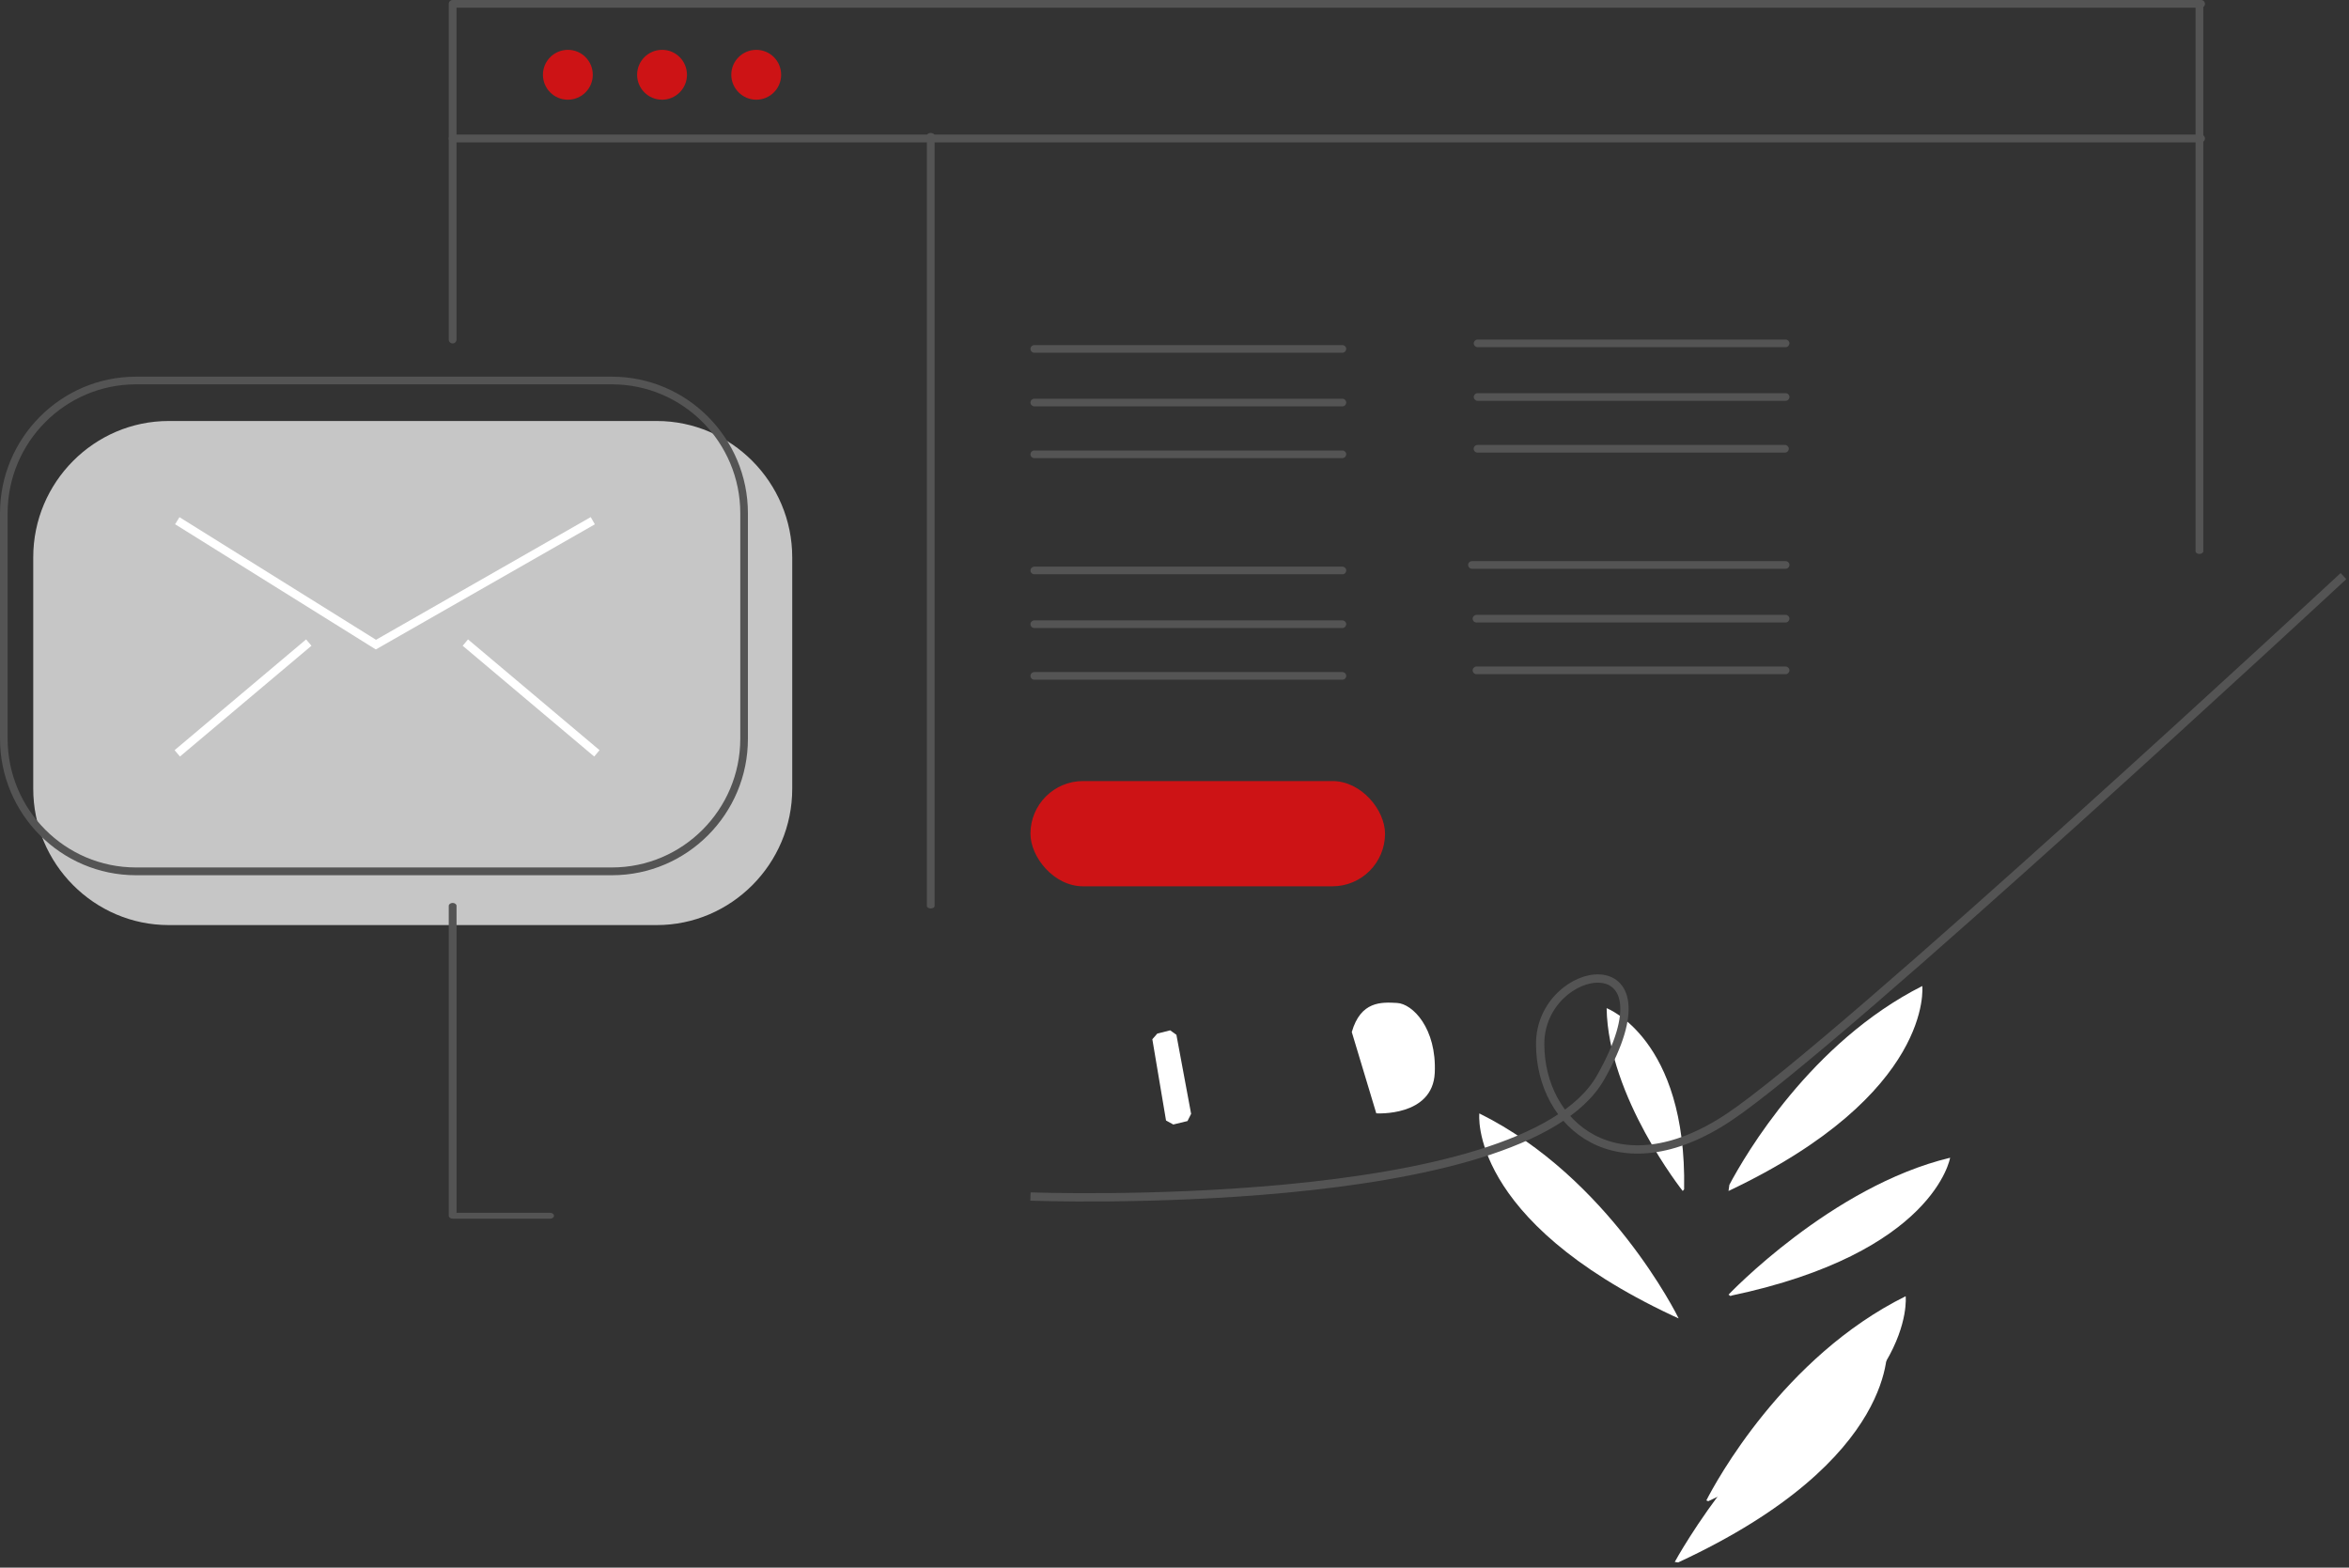 <svg width="424" height="283" viewBox="0 0 424 283" fill="none" xmlns="http://www.w3.org/2000/svg">
    <rect x="0" y="0" width="424" height="283" fill="#333333" stroke="none"/>
    <path d="M118.546 76H30.454C16.999 76 6 87.066 6 100.603V142.397C6 155.934 16.999 167 30.454 167H118.546C132.001 167 143 155.934 143 142.397V100.623C143 87.086 132.001 76 118.546 76Z" fill="#C6C6C6"/>
    <path d="M107 13.5C107 15.995 104.975 18 102.5 18C100.005 18 98 15.975 98 13.5C98 11.005 100.025 9 102.5 9C104.975 8.98 107 11.005 107 13.5Z" fill="#CD1315"/>
    <path d="M124 13.5C124 15.995 121.975 18 119.5 18C117.005 18 115 15.975 115 13.5C115 11.005 117.025 9 119.5 9C121.975 8.98 124 11.005 124 13.5Z" fill="#CD1315"/>
    <path d="M141 13.5C141 15.995 138.98 18 136.51 18C134.041 18 132 15.975 132 13.5C132 11.005 134.02 9 136.51 9C139 9 141 11.005 141 13.5Z" fill="#CD1315"/>
    <path d="M244 186.311L248.422 200.986C248.422 200.986 258.629 201.653 258.98 193.649C259.331 185.644 254.992 181.197 252.161 181.056C249.331 180.894 245.612 180.712 244 186.311Z" fill="white"/>
    <path d="M208 187.606L208.898 186.582L211.219 186L212.342 186.803L215 201.073L214.345 202.378L211.781 203L210.471 202.277L208 187.606Z" fill="white"/>
    <path d="M340.618 242.636C317.294 254.255 302.297 281.972 302.297 281.972L302.913 282.056C343.231 263.36 340.618 242.636 340.618 242.636Z" fill="white"/>
    <path d="M267.024 201C267.024 201 264.857 220.085 301.856 237.485L303 238C302.739 237.445 290.399 212.574 267.024 201Z" fill="white"/>
    <path d="M290 182C290.251 198.01 303.736 215 303.736 215L303.987 214.7C304.49 187.477 290 182 290 182Z" fill="white"/>
    <path d="M346.976 178C326.874 188.153 315.03 208.458 312.158 213.883L312 215C349.155 197.427 346.976 178 346.976 178Z" fill="white"/>
    <path d="M343.976 234C321.914 244.925 309.633 267.651 308 270.86L308.343 271C346.194 253.417 343.976 234 343.976 234Z" fill="white"/>
    <path d="M312 233.718L312.423 234C312.443 233.98 312.443 233.919 312.463 233.899C349.18 226.17 352 209 352 209C330.57 214.133 312 233.718 312 233.718Z" fill="white"/>
    <path fill-rule="evenodd" clip-rule="evenodd" d="M24.545 158H110.454C124.004 158 135.02 146.935 135 133.345V92.655C135 79.065 123.984 68 110.454 68H24.545C11.015 68 0 79.065 0 92.655V133.345C0 146.935 11.015 158 24.545 158ZM1.377 92.655C1.377 79.826 11.774 69.383 24.545 69.383H110.454C123.226 69.383 133.623 79.826 133.623 92.655V133.345C133.623 146.154 123.226 156.597 110.454 156.597H24.545C11.774 156.597 1.377 146.174 1.377 133.345V92.655Z" fill="#545454"/>
    <path d="M81.701 62C81.32 62 81 61.682 81 61.304V0.696C81 0.318 81.32 0 81.701 0H397.299C397.68 0 398 0.318 398 0.696C398 1.073 397.68 1.391 397.299 1.391H82.402V61.304C82.402 61.682 82.081 62 81.701 62Z" fill="#545454"/>
    <path d="M99.296 220H81.704C81.322 220 81 219.757 81 219.469V163.531C81 163.243 81.322 163 81.704 163C82.086 163 82.407 163.243 82.407 163.531V218.938H99.296C99.678 218.938 100 219.181 100 219.469C100 219.772 99.678 220 99.296 220Z" fill="#545454"/>
    <path d="M397 100C396.62 100 396.3 99.774 396.3 99.506V0.494C396.3 0.226 396.62 0 397 0C397.38 0 397.7 0.226 397.7 0.494V99.506C397.7 99.774 397.4 100 397 100Z" fill="#545454"/>
    <path d="M397.299 25.7H81.701C81.32 25.7 81 25.38 81 25C81 24.62 81.32 24.3 81.701 24.3H397.299C397.68 24.3 398 24.62 398 25C398 25.38 397.7 25.7 397.299 25.7Z" fill="#545454"/>
    <path d="M168 164C167.62 164 167.3 163.79 167.3 163.541V24.459C167.3 24.21 167.62 24 168 24C168.38 24 168.7 24.21 168.7 24.459V163.541C168.7 163.803 168.38 164 168 164Z" fill="#545454"/>
    <path d="M242.305 63.676H186.695C186.318 63.676 186 63.361 186 62.986C186 62.611 186.318 62.296 186.695 62.296H242.305C242.682 62.296 243 62.611 243 62.986C242.98 63.361 242.682 63.676 242.305 63.676Z" fill="#545454"/>
    <path d="M242.305 73.358H186.695C186.318 73.358 186 73.042 186 72.668C186 72.293 186.318 71.978 186.695 71.978H242.305C242.682 71.978 243 72.293 243 72.668C242.98 73.062 242.682 73.358 242.305 73.358Z" fill="#545454"/>
    <path d="M242.305 82.704H186.695C186.318 82.704 186 82.389 186 82.014C186 81.639 186.318 81.324 186.695 81.324H242.305C242.682 81.324 243 81.639 243 82.014C242.98 82.389 242.682 82.704 242.305 82.704Z" fill="#545454"/>
    <path d="M242.305 103.676H186.695C186.318 103.676 186 103.361 186 102.986C186 102.611 186.318 102.296 186.695 102.296H242.305C242.682 102.296 243 102.611 243 102.986C242.98 103.38 242.682 103.676 242.305 103.676Z" fill="#545454"/>
    <path d="M242.305 113.377H186.695C186.318 113.377 186 113.062 186 112.687C186 112.313 186.318 111.997 186.695 111.997H242.305C242.682 111.997 243 112.313 243 112.687C242.98 113.062 242.682 113.377 242.305 113.377Z" fill="#545454"/>
    <path d="M242.305 122.704H186.695C186.318 122.704 186 122.389 186 122.014C186 121.639 186.318 121.324 186.695 121.324H242.305C242.682 121.324 243 121.639 243 122.014C242.98 122.408 242.682 122.704 242.305 122.704Z" fill="#545454"/>
    <path d="M322.306 62.676H266.714C266.337 62.676 266.02 62.361 266.02 61.986C266.02 61.611 266.337 61.296 266.714 61.296H322.306C322.683 61.296 323 61.611 323 61.986C322.98 62.361 322.683 62.676 322.306 62.676Z" fill="#545454"/>
    <path d="M322.306 72.358H266.714C266.337 72.358 266.02 72.042 266.02 71.668C266.02 71.293 266.337 70.978 266.714 70.978H322.306C322.683 70.978 323 71.293 323 71.668C322.98 72.062 322.683 72.358 322.306 72.358Z" fill="#545454"/>
    <path d="M322.187 81.704H266.694C266.317 81.704 266 81.389 266 81.014C266 80.639 266.317 80.324 266.694 80.324H322.187C322.564 80.324 322.881 80.639 322.881 81.014C322.881 81.389 322.564 81.704 322.187 81.704Z" fill="#545454"/>
    <path d="M322.303 102.676H265.697C265.319 102.676 265 102.361 265 101.986C265 101.611 265.319 101.296 265.697 101.296H322.303C322.681 101.296 323 101.611 323 101.986C322.98 102.38 322.681 102.676 322.303 102.676Z" fill="#545454"/>
    <path d="M322.303 112.377H266.513C266.135 112.377 265.816 112.062 265.816 111.687C265.816 111.313 266.135 110.997 266.513 110.997H322.303C322.681 110.997 323 111.313 323 111.687C322.98 112.062 322.681 112.377 322.303 112.377Z" fill="#545454"/>
    <path d="M322.303 121.704H266.513C266.135 121.704 265.816 121.389 265.816 121.014C265.816 120.639 266.135 120.324 266.513 120.324H322.303C322.681 120.324 323 120.639 323 121.014C322.98 121.408 322.681 121.704 322.303 121.704Z" fill="#545454"/>
    <rect x="186" y="141" width="64" height="19" rx="9.5" fill="#CD1315"/>
    <path d="M32 94L67.853 116.371L107 94" stroke="white" stroke-width="1.5"/>
    <path d="M83.998 116L107.737 135.998" stroke="white" stroke-width="1.5"/>
    <path d="M55.737 116L31.998 135.998" stroke="white" stroke-width="1.5"/>
    <path d="M186 216C186 216 274.841 219.329 288.92 194.5C303 169.671 278.004 173.759 278.004 188.456C278.004 203.152 292 215.021 312 201.738C332 188.456 423 104 423 104" stroke="#545454" stroke-width="1.5"/>
</svg>

